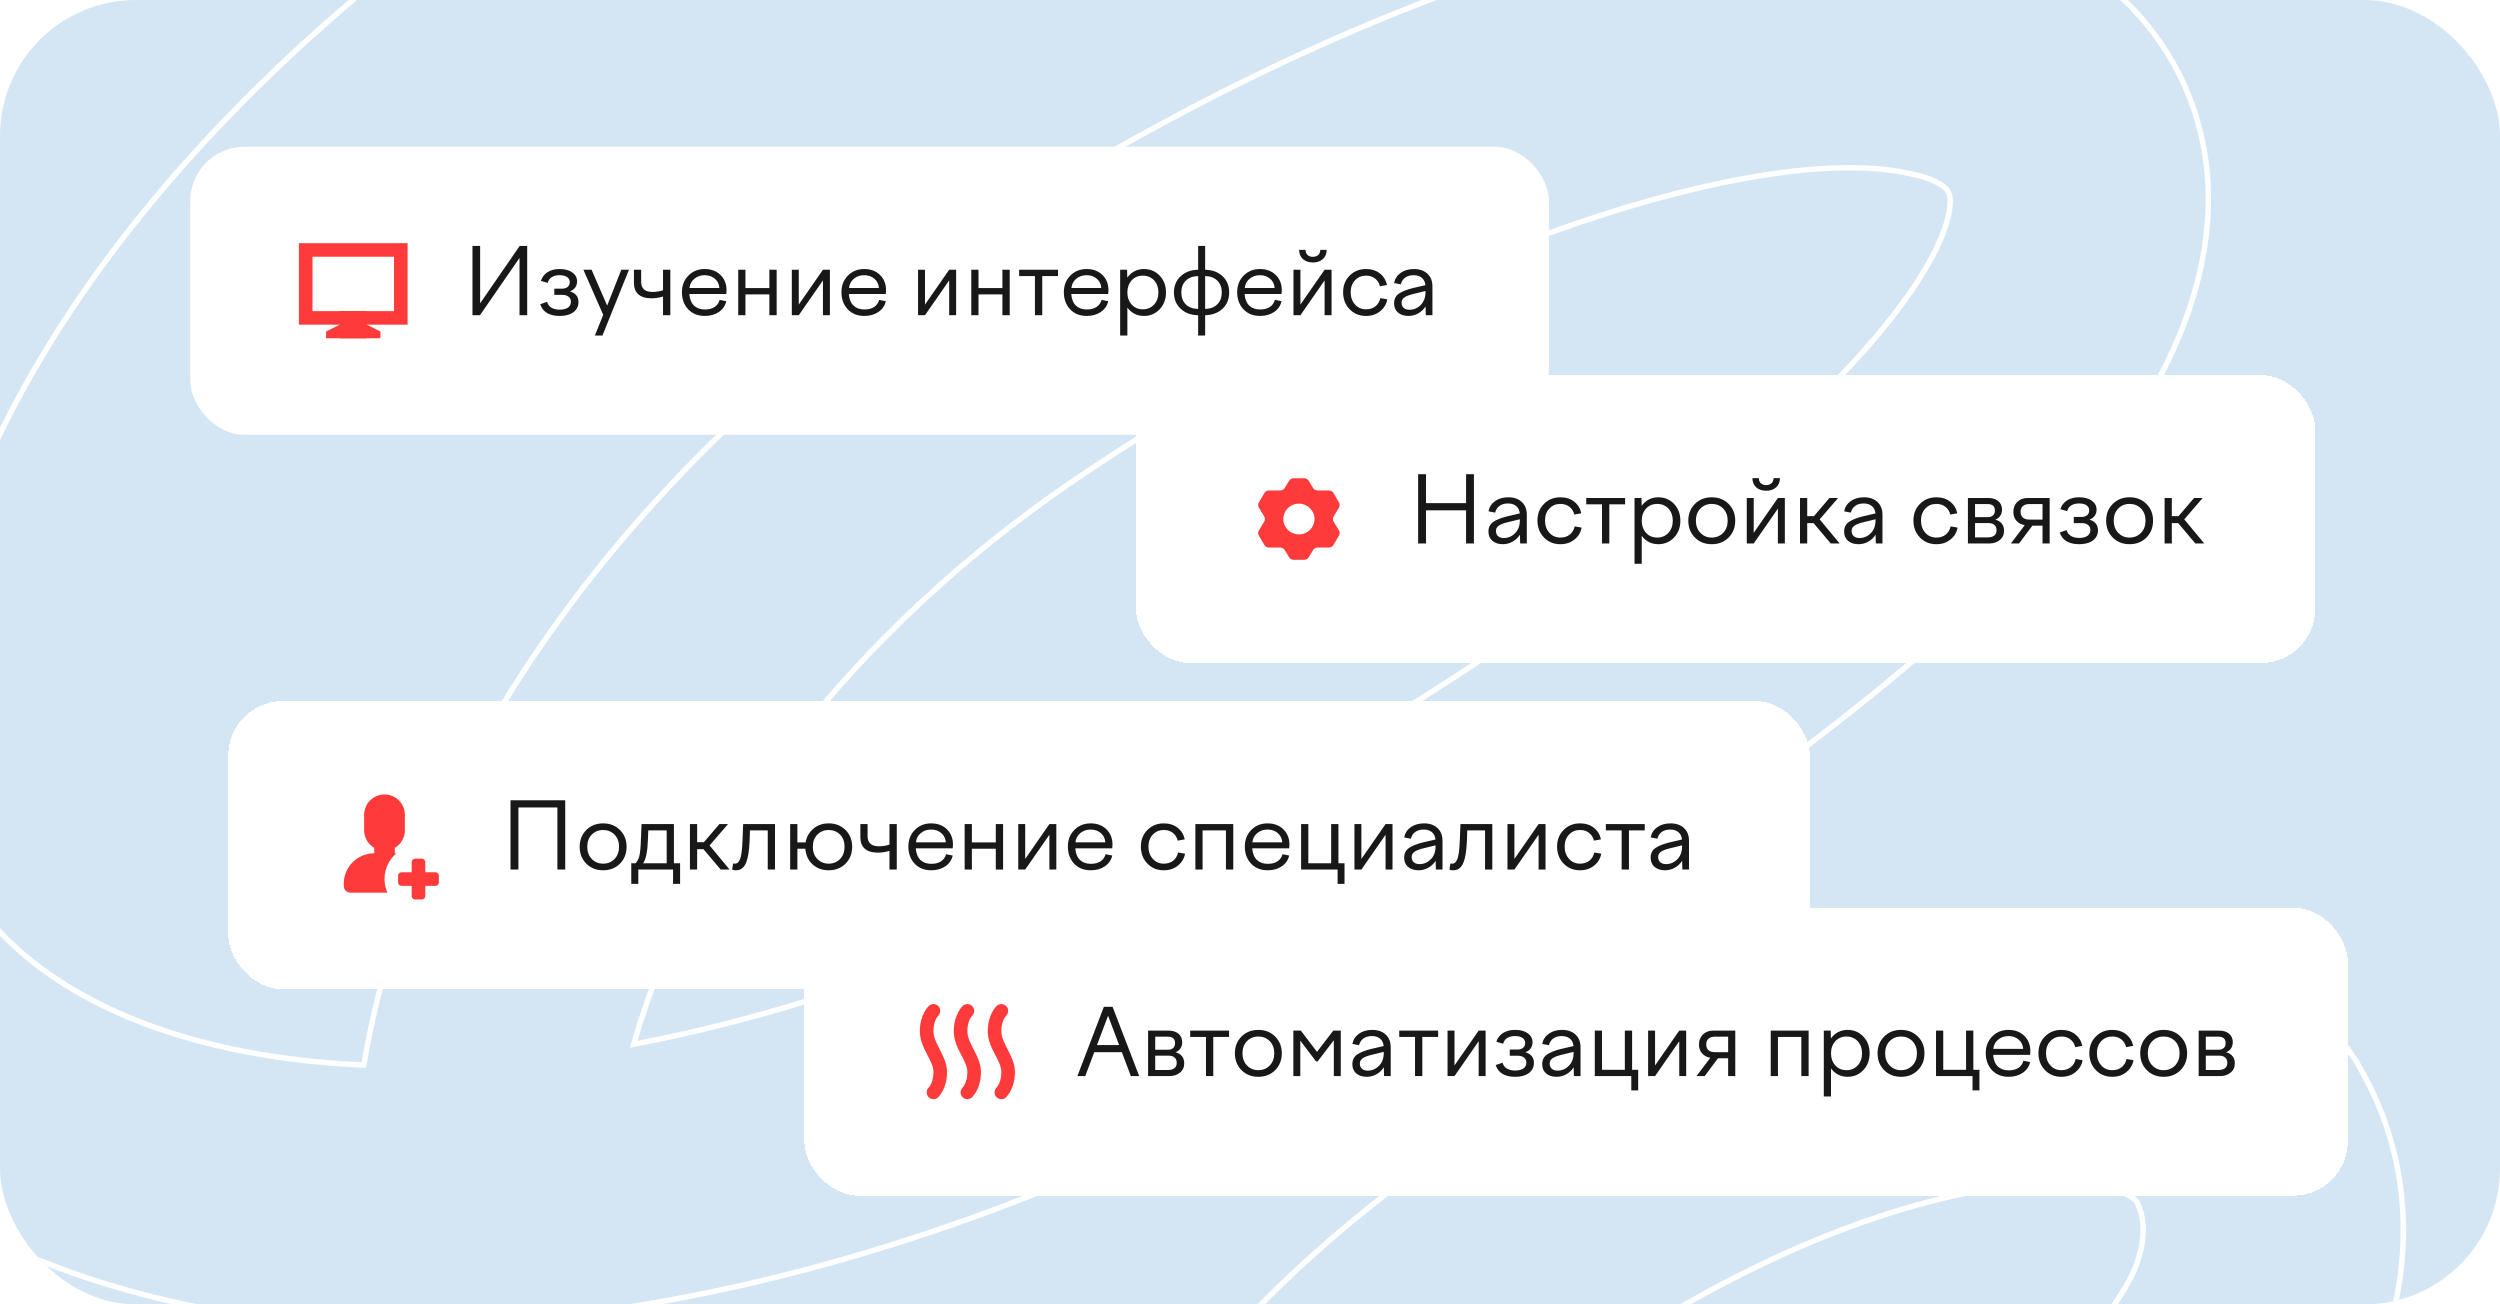 <?xml version="1.0" encoding="UTF-8"?> <svg xmlns="http://www.w3.org/2000/svg" width="460" height="240" viewBox="0 0 460 240" fill="none"> <g clip-path="url(#clip0_5435_31268)"> <rect width="460" height="240" rx="25" fill="#D4E6F4"></rect> <path d="M115.06 241.135C118.239 253.296 123.918 264.696 132.506 274.867C146.973 292.474 167.306 304.192 191.03 310.1L191.541 310.227L191.642 309.711C193.904 298.131 198.329 286.413 204.949 274.99L204.95 274.987C219.676 249.262 245.159 224.246 276.906 204.579L276.908 204.578C304.534 187.289 336.483 174.233 365.125 170.848C393.765 167.463 418.979 173.754 433.366 194.988L434.232 196.487C442.62 211.01 444.51 228.176 439.374 245.179L439.373 245.182C430.137 276.38 399.141 305.281 344.216 333.166L344.215 333.166C314.718 348.173 283.154 357.65 252.102 361.009L251.176 361.109L251.772 361.826C261.411 373.423 275.967 384.909 297.371 389.05L297.375 389.05C325.938 394.395 365.668 385.383 404.074 363.302L435.164 398.08C410.637 412.179 384.146 423.489 358.739 430.338C333.143 437.238 308.68 439.601 288.446 435.755L288.352 436.246L288.445 435.755C251.982 428.853 221.301 406.764 202.02 373.381C199.505 369.026 197.423 364.647 195.775 360.244L195.672 359.971L195.385 359.926C154.628 353.443 119.511 334.546 95.992 305.85L95.992 305.85C80.904 287.487 71.155 266.726 67.318 244.572L67.25 244.176L66.849 244.157C14.468 241.678 -26.669 221.575 -47.235 187.904C-62.34 162.912 -65.796 131.377 -56.9 96.698C-40.216 31.992 16.719 -33.839 95.582 -79.353C165.626 -119.778 218.926 -138.76 255.233 -147.637C289.035 -155.901 308.118 -155.409 312.299 -155.302C312.462 -155.298 312.603 -155.294 312.721 -155.291L342.032 -114.057C341.921 -114.052 341.8 -114.046 341.669 -114.039C340.887 -113.999 339.755 -113.935 338.288 -113.829C335.353 -113.619 331.077 -113.244 325.576 -112.567C314.574 -111.213 298.673 -108.653 278.803 -103.786C239.062 -94.052 183.446 -75.096 119.392 -38.128C51.524 1.041 2.756 55.92 -10.66 108.488C-16.27 130.421 -14.913 149.311 -6.506 163.078L-6.506 163.079C5.406 182.522 31.784 194.384 66.494 195.949L66.934 195.968L67.009 195.534C76.24 141.64 114.426 87.327 170.171 49.327C206.232 24.815 243.097 6.287 276.522 -4.85C309.961 -15.992 339.903 -19.72 362.143 -14.7C383.739 -9.781 394.375 2.1 399.665 11.26C403.129 17.258 406.795 26.59 406.295 38.889C405.795 51.186 401.128 66.493 387.857 84.441C364.905 115.372 320.872 149.542 253.103 189.102C206.355 216.306 159.56 233.669 115.467 240.515L114.92 240.6L115.06 241.135ZM239.661 313.296L239.47 313.914L240.117 313.943C265.165 315.052 294.059 306.472 322.472 290.523C350.265 274.932 367.429 262.219 377.941 252.378C388.443 242.547 392.334 235.555 393.526 231.399C394.72 227.497 394.625 224.056 393.167 221.122L393.132 221.052L393.078 220.996C392.23 220.12 390.896 219.403 389.172 218.858C387.439 218.311 385.273 217.924 382.719 217.736C377.611 217.358 370.906 217.77 362.918 219.309C346.941 222.388 325.789 229.985 301.94 244.874L301.939 244.874C290.602 251.98 277.212 262.07 265.571 273.881C253.935 285.687 244.012 299.247 239.661 313.296ZM116.829 191.363L116.603 192.146L117.404 191.992C153.086 185.117 191.502 170.137 229.226 148.14C305.46 103.694 336.806 73.704 349.623 56.384C354.088 50.423 356.561 45.657 357.795 42.148C358.411 40.394 358.721 38.944 358.811 37.81C358.899 36.697 358.781 35.818 358.462 35.264C358.042 34.537 357.124 33.878 355.945 33.327C354.746 32.766 353.196 32.281 351.405 31.947C344.909 30.466 336.116 30.503 325.581 32.069C315.034 33.636 302.708 36.742 289.138 41.426C261.998 50.794 229.853 66.481 196.954 88.839L196.953 88.84C157.067 116.133 127.497 154.339 116.829 191.363Z" stroke="white"></path> <rect x="35" y="27" width="250" height="53" rx="10" fill="white"></rect> <path fill-rule="evenodd" clip-rule="evenodd" d="M75 59.745H55V44.745H75V59.745ZM72.5 47.245H57.5V57.245H72.5V47.245Z" fill="#FF3A3A"></path> <path fill-rule="evenodd" clip-rule="evenodd" d="M70 60.995L67.5 59.745H62.5L60 60.995V62.245H70V60.995Z" fill="#FF3A3A"></path> <path d="M67.5 57.25H62.5V62.25H67.5V57.25Z" fill="#FF3A3A"></path> <path d="M88.312 58H86.934V45.25H88.345V55.809L95.625 45.25H97.003V58H95.592V47.458L88.312 58ZM102.955 58.133C102.047 58.133 101.286 57.956 100.672 57.602C100.063 57.242 99.64 56.7 99.402 55.975L100.664 55.535C100.802 56.027 101.076 56.392 101.485 56.63C101.9 56.863 102.396 56.979 102.971 56.979C103.602 56.979 104.106 56.857 104.482 56.614C104.858 56.365 105.046 55.999 105.046 55.518C105.046 55.12 104.9 54.81 104.606 54.588C104.319 54.367 103.956 54.256 103.519 54.256H101.992V53.119H103.419C103.834 53.119 104.172 53.014 104.432 52.804C104.698 52.588 104.831 52.286 104.831 51.899C104.831 51.512 104.667 51.204 104.341 50.977C104.014 50.751 103.552 50.637 102.955 50.637C102.368 50.637 101.887 50.759 101.51 51.002C101.134 51.246 100.89 51.595 100.78 52.048L99.526 51.691C99.731 51.011 100.132 50.477 100.73 50.089C101.328 49.697 102.075 49.5 102.971 49.5C103.956 49.5 104.736 49.71 105.312 50.131C105.893 50.551 106.184 51.105 106.184 51.791C106.184 52.212 106.067 52.585 105.835 52.912C105.603 53.238 105.273 53.473 104.847 53.617C105.356 53.75 105.749 53.982 106.026 54.315C106.303 54.647 106.441 55.07 106.441 55.584C106.441 56.143 106.28 56.619 105.959 57.012C105.639 57.4 105.221 57.685 104.706 57.867C104.191 58.044 103.608 58.133 102.955 58.133ZM110.99 57.934L107.346 49.633H108.848L111.72 56.232L114.318 49.633H115.729L110.849 61.744H109.454L110.99 57.934ZM119.855 54.887C118.804 54.887 118.004 54.644 117.456 54.157C116.914 53.664 116.643 52.967 116.643 52.065V49.633H117.971V51.866C117.971 52.474 118.145 52.937 118.494 53.252C118.848 53.562 119.365 53.717 120.046 53.717C120.727 53.717 121.377 53.614 121.997 53.41V49.633H123.341V58H121.997V54.563C121.272 54.779 120.558 54.887 119.855 54.887ZM125.475 53.767C125.475 52.533 125.87 51.514 126.662 50.712C127.453 49.904 128.452 49.5 129.658 49.5C130.854 49.5 131.822 49.862 132.563 50.587C133.311 51.318 133.684 52.259 133.684 53.41C133.684 53.415 133.667 53.642 133.634 54.09H126.836C126.908 55.026 127.193 55.737 127.691 56.224C128.194 56.705 128.861 56.946 129.691 56.946C130.427 56.946 131.028 56.791 131.493 56.481C131.958 56.166 132.265 55.731 132.414 55.178L133.634 55.419C133.457 56.237 133.009 56.896 132.29 57.394C131.57 57.887 130.704 58.133 129.691 58.133C128.419 58.133 127.398 57.726 126.628 56.913C125.859 56.094 125.475 55.045 125.475 53.767ZM131.542 51.293C131.039 50.856 130.411 50.637 129.658 50.637C128.906 50.637 128.269 50.859 127.749 51.301C127.229 51.738 126.936 52.3 126.869 52.986H132.364C132.32 52.295 132.046 51.73 131.542 51.293ZM137.162 58H135.834V49.633H137.162V53.003H141.562V49.633H142.906V58H141.562V54.173H137.162V58ZM146.974 58H145.695V49.633H146.974V56.041L151.423 49.633H152.701V58H151.423V51.592L146.974 58ZM154.826 53.767C154.826 52.533 155.222 51.514 156.013 50.712C156.805 49.904 157.803 49.5 159.01 49.5C160.205 49.5 161.174 49.862 161.915 50.587C162.662 51.318 163.036 52.259 163.036 53.41C163.036 53.415 163.019 53.642 162.986 54.09H156.188C156.259 55.026 156.544 55.737 157.042 56.224C157.546 56.705 158.213 56.946 159.043 56.946C159.779 56.946 160.379 56.791 160.844 56.481C161.309 56.166 161.616 55.731 161.766 55.178L162.986 55.419C162.809 56.237 162.361 56.896 161.641 57.394C160.922 57.887 160.056 58.133 159.043 58.133C157.77 58.133 156.749 57.726 155.98 56.913C155.211 56.094 154.826 55.045 154.826 53.767ZM160.894 51.293C160.39 50.856 159.762 50.637 159.01 50.637C158.257 50.637 157.621 50.859 157.101 51.301C156.58 51.738 156.287 52.3 156.221 52.986H161.716C161.672 52.295 161.398 51.73 160.894 51.293ZM170.199 58H168.921V49.633H170.199V56.041L174.648 49.633H175.927V58H174.648V51.592L170.199 58ZM180.044 58H178.716V49.633H180.044V53.003H184.443V49.633H185.788V58H184.443V54.173H180.044V58ZM191.773 58H190.428V50.795H187.523V49.633H194.678V50.795H191.773V58ZM195.749 53.767C195.749 52.533 196.145 51.514 196.936 50.712C197.727 49.904 198.726 49.5 199.933 49.5C201.128 49.5 202.096 49.862 202.838 50.587C203.585 51.318 203.958 52.259 203.958 53.41C203.958 53.415 203.942 53.642 203.909 54.09H197.11C197.182 55.026 197.467 55.737 197.965 56.224C198.469 56.705 199.136 56.946 199.966 56.946C200.702 56.946 201.302 56.791 201.767 56.481C202.232 56.166 202.539 55.731 202.688 55.178L203.909 55.419C203.732 56.237 203.283 56.896 202.564 57.394C201.845 57.887 200.979 58.133 199.966 58.133C198.693 58.133 197.672 57.726 196.903 56.913C196.134 56.094 195.749 55.045 195.749 53.767ZM201.817 51.293C201.313 50.856 200.685 50.637 199.933 50.637C199.18 50.637 198.544 50.859 198.023 51.301C197.503 51.738 197.21 52.3 197.144 52.986H202.639C202.594 52.295 202.32 51.73 201.817 51.293ZM206.108 61.744V49.633H207.387L207.42 51.077C207.774 50.579 208.211 50.192 208.731 49.915C209.257 49.638 209.838 49.5 210.475 49.5C211.637 49.5 212.605 49.907 213.38 50.72C214.155 51.534 214.542 52.56 214.542 53.8C214.542 55.05 214.155 56.085 213.38 56.904C212.605 57.723 211.637 58.133 210.475 58.133C209.844 58.133 209.268 58 208.748 57.734C208.228 57.463 207.791 57.081 207.437 56.589V61.744H206.108ZM210.292 50.72C209.445 50.72 208.759 51.005 208.233 51.575C207.702 52.167 207.437 52.909 207.437 53.8C207.437 54.702 207.702 55.449 208.233 56.041C208.754 56.622 209.44 56.913 210.292 56.913C211.117 56.913 211.803 56.622 212.351 56.041C212.882 55.449 213.147 54.702 213.147 53.8C213.147 52.909 212.882 52.167 212.351 51.575C211.797 51.005 211.111 50.72 210.292 50.72ZM221.747 61.744H220.46V58C219.143 57.983 218.073 57.588 217.248 56.813C216.418 56.049 216.003 55.045 216.003 53.8C216.003 52.582 216.418 51.592 217.248 50.828C218.078 50.048 219.149 49.649 220.46 49.633V45.25H221.747V49.633C223.075 49.666 224.146 50.065 224.959 50.828C225.767 51.603 226.171 52.593 226.171 53.8C226.171 55.023 225.767 56.022 224.959 56.796C224.14 57.566 223.07 57.967 221.747 58V61.744ZM217.364 53.8C217.364 54.718 217.635 55.452 218.178 55.999C218.726 56.542 219.486 56.824 220.46 56.846V50.795C219.492 50.817 218.734 51.099 218.186 51.642C217.638 52.178 217.364 52.898 217.364 53.8ZM224.81 53.8C224.81 52.903 224.536 52.184 223.988 51.642C223.446 51.099 222.699 50.817 221.747 50.795V56.846C222.699 56.824 223.446 56.539 223.988 55.991C224.536 55.443 224.81 54.713 224.81 53.8ZM227.641 53.767C227.641 52.533 228.036 51.514 228.828 50.712C229.619 49.904 230.618 49.5 231.824 49.5C233.02 49.5 233.988 49.862 234.729 50.587C235.477 51.318 235.85 52.259 235.85 53.41C235.85 53.415 235.833 53.642 235.8 54.09H229.002C229.074 55.026 229.359 55.737 229.857 56.224C230.361 56.705 231.027 56.946 231.857 56.946C232.593 56.946 233.194 56.791 233.659 56.481C234.124 56.166 234.431 55.731 234.58 55.178L235.8 55.419C235.623 56.237 235.175 56.896 234.456 57.394C233.736 57.887 232.87 58.133 231.857 58.133C230.585 58.133 229.564 57.726 228.794 56.913C228.025 56.094 227.641 55.045 227.641 53.767ZM233.708 51.293C233.205 50.856 232.577 50.637 231.824 50.637C231.072 50.637 230.435 50.859 229.915 51.301C229.395 51.738 229.102 52.3 229.035 52.986H234.53C234.486 52.295 234.212 51.73 233.708 51.293ZM240.598 46.927C240.853 47.148 241.176 47.259 241.569 47.259C241.962 47.259 242.286 47.148 242.541 46.927C242.795 46.7 242.925 46.384 242.931 45.98H244.101C244.101 46.689 243.866 47.253 243.396 47.674C242.931 48.089 242.322 48.296 241.569 48.296C240.817 48.296 240.208 48.089 239.743 47.674C239.278 47.253 239.043 46.689 239.038 45.98H240.225C240.225 46.384 240.349 46.7 240.598 46.927ZM239.278 58H238V49.633H239.278V56.041L243.728 49.633H245.006V58H243.728V51.592L239.278 58ZM249.339 51.559C248.797 52.117 248.525 52.853 248.525 53.767C248.525 54.68 248.791 55.432 249.322 56.024C249.842 56.617 250.518 56.913 251.348 56.913C252.05 56.913 252.632 56.727 253.091 56.356C253.55 55.98 253.846 55.479 253.979 54.854L255.257 55.078C255.108 55.947 254.676 56.672 253.962 57.253C253.26 57.84 252.388 58.133 251.348 58.133C250.13 58.133 249.123 57.721 248.326 56.896C247.529 56.066 247.131 55.023 247.131 53.767C247.131 52.538 247.532 51.52 248.334 50.712C249.137 49.904 250.141 49.5 251.348 49.5C252.355 49.5 253.199 49.766 253.879 50.297C254.566 50.828 255.008 51.542 255.208 52.438L253.913 52.679C253.763 52.081 253.464 51.606 253.016 51.252C252.573 50.897 252.023 50.72 251.364 50.72C250.534 50.72 249.859 51 249.339 51.559ZM263.566 58H262.346L262.305 56.381C261.956 56.929 261.502 57.358 260.943 57.668C260.39 57.978 259.792 58.133 259.15 58.133C258.359 58.133 257.72 57.925 257.233 57.51C256.751 57.095 256.511 56.533 256.511 55.825C256.511 55.023 256.818 54.417 257.432 54.007C258.024 53.62 258.829 53.296 259.848 53.036L262.271 52.472C262.216 51.874 261.995 51.42 261.607 51.11C261.226 50.795 260.728 50.637 260.113 50.637C259.488 50.637 258.971 50.781 258.561 51.069C258.157 51.357 257.883 51.774 257.739 52.322L256.511 52.081C256.671 51.29 257.081 50.662 257.739 50.197C258.398 49.732 259.206 49.5 260.163 49.5C261.209 49.5 262.036 49.788 262.645 50.363C263.259 50.933 263.566 51.711 263.566 52.696V58ZM257.889 55.709C257.889 56.096 258.016 56.409 258.271 56.647C258.531 56.879 258.885 56.996 259.333 56.996C260.13 56.996 260.822 56.702 261.408 56.116C261.995 55.529 262.288 54.735 262.288 53.733V53.542L259.848 54.14C259.184 54.312 258.691 54.516 258.37 54.754C258.049 54.992 257.889 55.31 257.889 55.709Z" fill="#181818"></path> <g filter="url(#filter0_d_5435_31268)"> <rect x="209" y="67" width="217" height="53" rx="10" fill="white" shape-rendering="crispEdges"></rect> <path fill-rule="evenodd" clip-rule="evenodd" d="M241.613 87.793C241.786 88.076 242.097 88.25 242.433 88.25C243.016 88.25 243.94 88.25 244.528 88.25C244.869 88.25 245.185 88.43 245.356 88.722C245.642 89.21 246.085 89.966 246.372 90.458C246.546 90.755 246.543 91.123 246.363 91.416C246.085 91.872 245.669 92.555 245.39 93.013C245.207 93.313 245.207 93.687 245.39 93.987C245.669 94.445 246.085 95.128 246.363 95.584C246.543 95.877 246.546 96.245 246.372 96.542C246.085 97.034 245.642 97.79 245.356 98.278C245.185 98.57 244.869 98.75 244.528 98.75C243.94 98.75 243.016 98.75 242.433 98.75C242.097 98.75 241.786 98.924 241.613 99.207C241.376 99.597 241.036 100.153 240.799 100.542C240.625 100.826 240.315 101 239.979 101C239.427 101 238.573 101 238.021 101C237.685 101 237.375 100.826 237.201 100.542C236.964 100.153 236.624 99.597 236.387 99.207C236.214 98.924 235.903 98.75 235.567 98.75C234.984 98.75 234.06 98.75 233.472 98.75C233.131 98.75 232.815 98.57 232.644 98.278C232.358 97.79 231.915 97.034 231.628 96.542C231.454 96.245 231.457 95.877 231.637 95.584C231.915 95.128 232.331 94.445 232.61 93.987C232.793 93.687 232.793 93.313 232.61 93.013C232.331 92.555 231.915 91.872 231.637 91.416C231.457 91.123 231.454 90.755 231.628 90.458C231.915 89.966 232.358 89.21 232.644 88.722C232.815 88.43 233.131 88.25 233.472 88.25C234.06 88.25 234.984 88.25 235.567 88.25C235.903 88.25 236.214 88.076 236.387 87.793C236.624 87.403 236.964 86.847 237.201 86.458C237.375 86.174 237.685 86 238.021 86C238.573 86 239.427 86 239.979 86C240.315 86 240.625 86.174 240.799 86.458C241.036 86.847 241.376 87.403 241.613 87.793ZM239 90.668C240.584 90.668 241.87 91.937 241.87 93.5C241.87 95.064 240.584 96.332 239 96.332C237.416 96.332 236.13 95.064 236.13 93.5C236.13 91.937 237.416 90.668 239 90.668Z" fill="#FF3A3A"></path> <path d="M262.387 98H260.934V85.25H262.387V90.571H269.758V85.25H271.202V98H269.758V91.899H262.387V98ZM280.931 98H279.71L279.669 96.381C279.32 96.929 278.867 97.358 278.308 97.668C277.754 97.978 277.157 98.133 276.515 98.133C275.723 98.133 275.084 97.925 274.597 97.51C274.116 97.095 273.875 96.534 273.875 95.825C273.875 95.023 274.182 94.417 274.796 94.007C275.389 93.62 276.194 93.296 277.212 93.036L279.636 92.472C279.58 91.874 279.359 91.42 278.972 91.11C278.59 90.795 278.092 90.637 277.478 90.637C276.852 90.637 276.335 90.781 275.925 91.069C275.521 91.357 275.247 91.774 275.104 92.322L273.875 92.082C274.035 91.29 274.445 90.662 275.104 90.197C275.762 89.732 276.57 89.5 277.527 89.5C278.573 89.5 279.401 89.788 280.009 90.363C280.624 90.933 280.931 91.711 280.931 92.696V98ZM275.253 95.709C275.253 96.096 275.38 96.409 275.635 96.647C275.895 96.879 276.249 96.996 276.697 96.996C277.494 96.996 278.186 96.702 278.772 96.116C279.359 95.529 279.652 94.735 279.652 93.733V93.543L277.212 94.14C276.548 94.312 276.055 94.516 275.734 94.754C275.413 94.992 275.253 95.311 275.253 95.709ZM285.098 91.559C284.555 92.118 284.284 92.853 284.284 93.767C284.284 94.68 284.55 95.432 285.081 96.024C285.601 96.617 286.276 96.913 287.106 96.913C287.809 96.913 288.39 96.727 288.85 96.356C289.309 95.98 289.605 95.479 289.738 94.854L291.016 95.078C290.867 95.947 290.435 96.672 289.721 97.253C289.018 97.84 288.147 98.133 287.106 98.133C285.889 98.133 284.882 97.721 284.085 96.896C283.288 96.066 282.89 95.023 282.89 93.767C282.89 92.538 283.291 91.52 284.093 90.712C284.896 89.904 285.9 89.5 287.106 89.5C288.114 89.5 288.958 89.766 289.638 90.297C290.324 90.828 290.767 91.542 290.966 92.439L289.671 92.679C289.522 92.082 289.223 91.606 288.775 91.251C288.332 90.897 287.782 90.72 287.123 90.72C286.293 90.72 285.618 91 285.098 91.559ZM296.113 98H294.768V90.795H291.863V89.633H299.018V90.795H296.113V98ZM300.753 101.744V89.633H302.031L302.064 91.077C302.419 90.579 302.856 90.192 303.376 89.915C303.902 89.638 304.483 89.5 305.119 89.5C306.281 89.5 307.25 89.907 308.024 90.72C308.799 91.534 309.187 92.56 309.187 93.8C309.187 95.05 308.799 96.085 308.024 96.904C307.25 97.723 306.281 98.133 305.119 98.133C304.488 98.133 303.913 98 303.393 97.734C302.872 97.463 302.435 97.081 302.081 96.589V101.744H300.753ZM304.937 90.72C304.09 90.72 303.404 91.005 302.878 91.575C302.347 92.167 302.081 92.909 302.081 93.8C302.081 94.702 302.347 95.449 302.878 96.041C303.398 96.622 304.084 96.913 304.937 96.913C305.761 96.913 306.447 96.622 306.995 96.041C307.526 95.449 307.792 94.702 307.792 93.8C307.792 92.909 307.526 92.167 306.995 91.575C306.442 91.005 305.756 90.72 304.937 90.72ZM311.868 90.72C312.681 89.907 313.713 89.5 314.964 89.5C316.215 89.5 317.247 89.907 318.06 90.72C318.874 91.534 319.28 92.56 319.28 93.8C319.28 95.056 318.874 96.094 318.06 96.913C317.247 97.726 316.215 98.133 314.964 98.133C313.713 98.133 312.681 97.726 311.868 96.913C311.054 96.094 310.647 95.056 310.647 93.8C310.647 92.56 311.054 91.534 311.868 90.72ZM314.964 90.72C314.123 90.72 313.425 91.005 312.872 91.575C312.319 92.145 312.042 92.887 312.042 93.8C312.042 94.724 312.319 95.471 312.872 96.041C313.42 96.622 314.117 96.913 314.964 96.913C315.805 96.913 316.508 96.622 317.072 96.041C317.62 95.46 317.894 94.713 317.894 93.8C317.894 92.898 317.62 92.156 317.072 91.575C316.502 91.005 315.799 90.72 314.964 90.72ZM324.003 86.927C324.258 87.148 324.582 87.259 324.975 87.259C325.368 87.259 325.691 87.148 325.946 86.927C326.2 86.7 326.33 86.384 326.336 85.981H327.506C327.506 86.689 327.271 87.253 326.801 87.674C326.336 88.089 325.727 88.296 324.975 88.296C324.222 88.296 323.613 88.089 323.148 87.674C322.684 87.253 322.448 86.689 322.443 85.981H323.63C323.63 86.384 323.754 86.7 324.003 86.927ZM322.684 98H321.405V89.633H322.684V96.041L327.133 89.633H328.411V98H327.133V91.592L322.684 98ZM331.2 98V89.633H332.528V92.97H333.765L336.621 89.633H338.206L334.819 93.559L338.497 98H336.861L333.699 94.256H332.528V98H331.2ZM346.374 98H345.154L345.112 96.381C344.764 96.929 344.31 97.358 343.751 97.668C343.198 97.978 342.6 98.133 341.958 98.133C341.167 98.133 340.528 97.925 340.041 97.51C339.559 97.095 339.318 96.534 339.318 95.825C339.318 95.023 339.625 94.417 340.24 94.007C340.832 93.62 341.637 93.296 342.655 93.036L345.079 92.472C345.024 91.874 344.802 91.42 344.415 91.11C344.033 90.795 343.535 90.637 342.921 90.637C342.296 90.637 341.778 90.781 341.369 91.069C340.965 91.357 340.691 91.774 340.547 92.322L339.318 92.082C339.479 91.29 339.888 90.662 340.547 90.197C341.205 89.732 342.013 89.5 342.971 89.5C344.017 89.5 344.844 89.788 345.453 90.363C346.067 90.933 346.374 91.711 346.374 92.696V98ZM340.696 95.709C340.696 96.096 340.824 96.409 341.078 96.647C341.338 96.879 341.692 96.996 342.141 96.996C342.938 96.996 343.629 96.702 344.216 96.116C344.802 95.529 345.096 94.735 345.096 93.733V93.543L342.655 94.14C341.991 94.312 341.499 94.516 341.178 94.754C340.857 94.992 340.696 95.311 340.696 95.709ZM354.276 91.559C353.734 92.118 353.463 92.853 353.463 93.767C353.463 94.68 353.729 95.432 354.26 96.024C354.78 96.617 355.455 96.913 356.285 96.913C356.988 96.913 357.569 96.727 358.028 96.356C358.488 95.98 358.784 95.479 358.917 94.854L360.195 95.078C360.045 95.947 359.614 96.672 358.9 97.253C358.197 97.84 357.326 98.133 356.285 98.133C355.068 98.133 354.061 97.721 353.264 96.896C352.467 96.066 352.068 95.023 352.068 93.767C352.068 92.538 352.47 91.52 353.272 90.712C354.074 89.904 355.079 89.5 356.285 89.5C357.292 89.5 358.136 89.766 358.817 90.297C359.503 90.828 359.946 91.542 360.145 92.439L358.85 92.679C358.701 92.082 358.402 91.606 357.954 91.251C357.511 90.897 356.96 90.72 356.302 90.72C355.472 90.72 354.797 91 354.276 91.559ZM366.039 98H362.096V89.633H365.873C366.631 89.633 367.237 89.824 367.69 90.206C368.144 90.587 368.371 91.11 368.371 91.774C368.371 92.212 368.26 92.593 368.039 92.92C367.823 93.241 367.524 93.473 367.143 93.617C367.652 93.75 368.045 93.991 368.321 94.339C368.604 94.683 368.745 95.12 368.745 95.651C368.745 96.376 368.482 96.949 367.956 97.369C367.436 97.79 366.797 98 366.039 98ZM365.682 90.745H363.407V93.152H365.765C366.18 93.152 366.498 93.044 366.719 92.829C366.946 92.613 367.06 92.314 367.06 91.932C367.06 91.141 366.6 90.745 365.682 90.745ZM363.407 96.879H365.731C366.268 96.879 366.675 96.766 366.952 96.539C367.228 96.312 367.367 95.983 367.367 95.551C367.367 95.136 367.234 94.815 366.968 94.588C366.708 94.356 366.337 94.24 365.856 94.24H363.407V96.879ZM370.455 92.206C370.455 91.454 370.695 90.836 371.177 90.355C371.664 89.874 372.295 89.633 373.069 89.633H377.137V98H375.825V94.721H373.958L371.509 98H370.006L372.546 94.63C371.921 94.525 371.415 94.256 371.027 93.825C370.646 93.388 370.455 92.848 370.455 92.206ZM373.393 93.601H375.825V90.745H373.41C372.906 90.745 372.51 90.867 372.223 91.11C371.935 91.348 371.791 91.703 371.791 92.173C371.791 92.643 371.932 93 372.214 93.244C372.502 93.482 372.895 93.601 373.393 93.601ZM382.541 98.133C381.633 98.133 380.872 97.956 380.258 97.602C379.649 97.242 379.226 96.7 378.988 95.975L380.25 95.535C380.388 96.027 380.662 96.392 381.071 96.63C381.486 96.863 381.982 96.979 382.557 96.979C383.188 96.979 383.692 96.857 384.068 96.614C384.444 96.365 384.632 95.999 384.632 95.518C384.632 95.12 384.486 94.81 384.192 94.588C383.905 94.367 383.542 94.256 383.105 94.256H381.578V93.119H383.005C383.42 93.119 383.758 93.014 384.018 92.804C384.284 92.588 384.417 92.286 384.417 91.899C384.417 91.512 384.253 91.204 383.927 90.978C383.6 90.751 383.138 90.637 382.541 90.637C381.954 90.637 381.472 90.759 381.096 91.002C380.72 91.246 380.476 91.595 380.366 92.048L379.112 91.691C379.317 91.011 379.718 90.477 380.316 90.089C380.914 89.697 381.661 89.5 382.557 89.5C383.542 89.5 384.322 89.71 384.898 90.131C385.479 90.551 385.77 91.105 385.77 91.791C385.77 92.212 385.653 92.585 385.421 92.912C385.188 93.238 384.859 93.473 384.433 93.617C384.942 93.75 385.335 93.982 385.612 94.314C385.889 94.647 386.027 95.07 386.027 95.585C386.027 96.143 385.866 96.619 385.545 97.012C385.224 97.4 384.807 97.685 384.292 97.867C383.777 98.044 383.194 98.133 382.541 98.133ZM388.75 90.72C389.563 89.907 390.595 89.5 391.846 89.5C393.096 89.5 394.128 89.907 394.942 90.72C395.755 91.534 396.162 92.56 396.162 93.8C396.162 95.056 395.755 96.094 394.942 96.913C394.128 97.726 393.096 98.133 391.846 98.133C390.595 98.133 389.563 97.726 388.75 96.913C387.936 96.094 387.529 95.056 387.529 93.8C387.529 92.56 387.936 91.534 388.75 90.72ZM391.846 90.72C391.005 90.72 390.307 91.005 389.754 91.575C389.201 92.145 388.924 92.887 388.924 93.8C388.924 94.724 389.201 95.471 389.754 96.041C390.302 96.622 390.999 96.913 391.846 96.913C392.687 96.913 393.39 96.622 393.954 96.041C394.502 95.46 394.776 94.713 394.776 93.8C394.776 92.898 394.502 92.156 393.954 91.575C393.384 91.005 392.681 90.72 391.846 90.72ZM398.287 98V89.633H399.615V92.97H400.852L403.708 89.633H405.293L401.906 93.559L405.583 98H403.948L400.786 94.256H399.615V98H398.287Z" fill="#181818"></path> </g> <g filter="url(#filter1_d_5435_31268)"> <rect x="148" y="165" width="284" height="53" rx="10" fill="white" shape-rendering="crispEdges"></rect> <path fill-rule="evenodd" clip-rule="evenodd" d="M183.384 183.099C183.609 182.883 183.914 182.75 184.25 182.75C184.94 182.75 185.5 183.31 185.5 184C185.5 184.325 185.375 184.622 185.171 184.845C184.738 185.329 184.25 186.211 184.25 187.75C184.25 190.065 186.746 192.328 186.746 195.234C186.746 196.364 186.544 198.309 185.188 199.827C185.185 199.83 185.183 199.833 185.18 199.835L185.176 199.84C184.948 200.091 184.618 200.25 184.25 200.25C183.56 200.25 183 199.69 183 199C183 198.663 183.134 198.358 183.351 198.132C183.518 197.956 184.25 197.081 184.25 195.266C184.25 193.066 181.748 190.894 181.748 187.75C181.748 184.609 183.381 183.101 183.384 183.099ZM170.891 183.099C171.115 182.883 171.421 182.75 171.758 182.75C172.446 182.75 173.008 183.31 173.008 184C173.008 184.325 172.883 184.622 172.678 184.845C172.244 185.329 171.758 186.211 171.758 187.75C171.758 190.065 174.253 192.328 174.253 195.234C174.253 196.364 174.051 198.309 172.694 199.827C172.691 199.83 172.689 199.833 172.688 199.835L172.683 199.84C172.454 200.091 172.124 200.25 171.758 200.25C171.068 200.25 170.508 199.69 170.508 199C170.508 198.663 170.64 198.358 170.858 198.132C171.025 197.956 171.758 197.081 171.758 195.266C171.758 193.066 169.254 190.894 169.254 187.75C169.254 184.609 170.889 183.101 170.891 183.099ZM177.133 183.099C177.358 182.883 177.663 182.75 177.999 182.75C178.689 182.75 179.249 183.31 179.249 184C179.249 184.325 179.124 184.622 178.92 184.845C178.486 185.329 177.999 186.211 177.999 187.75C177.999 190.065 180.495 192.328 180.495 195.234C180.495 196.364 180.294 198.309 178.936 199.827C178.934 199.83 178.931 199.833 178.929 199.835L178.925 199.84C178.696 200.091 178.366 200.25 177.999 200.25C177.309 200.25 176.749 199.69 176.749 199C176.749 198.663 176.883 198.358 177.1 198.132C177.268 197.956 177.999 197.081 177.999 195.266C177.999 193.066 175.496 190.894 175.496 187.75C175.496 184.609 177.13 183.101 177.133 183.099Z" fill="#FF3A3A"></path> <path d="M199.685 196H198.241L203.113 183.25H204.715L209.613 196H208.077L206.417 191.601H201.345L199.685 196ZM203.885 184.902L201.843 190.289H205.919L203.885 184.902ZM215.191 196H211.248V187.633H215.025C215.783 187.633 216.389 187.824 216.843 188.206C217.297 188.587 217.523 189.11 217.523 189.774C217.523 190.212 217.413 190.593 217.191 190.92C216.976 191.241 216.677 191.473 216.295 191.617C216.804 191.75 217.197 191.991 217.474 192.339C217.756 192.682 217.897 193.12 217.897 193.651C217.897 194.376 217.634 194.949 217.108 195.369C216.588 195.79 215.949 196 215.191 196ZM214.834 188.745H212.56V191.152H214.917C215.332 191.152 215.65 191.044 215.872 190.829C216.098 190.613 216.212 190.314 216.212 189.932C216.212 189.141 215.753 188.745 214.834 188.745ZM212.56 194.879H214.884C215.421 194.879 215.827 194.766 216.104 194.539C216.381 194.312 216.519 193.983 216.519 193.551C216.519 193.136 216.386 192.815 216.121 192.588C215.861 192.356 215.49 192.24 215.008 192.24H212.56V194.879ZM223.243 196H221.898V188.795H218.993V187.633H226.148V188.795H223.243V196ZM228.439 188.72C229.252 187.907 230.285 187.5 231.535 187.5C232.786 187.5 233.818 187.907 234.631 188.72C235.445 189.534 235.852 190.56 235.852 191.8C235.852 193.056 235.445 194.094 234.631 194.913C233.818 195.726 232.786 196.133 231.535 196.133C230.285 196.133 229.252 195.726 228.439 194.913C227.625 194.094 227.219 193.056 227.219 191.8C227.219 190.56 227.625 189.534 228.439 188.72ZM231.535 188.72C230.694 188.72 229.997 189.005 229.443 189.575C228.89 190.145 228.613 190.887 228.613 191.8C228.613 192.724 228.89 193.471 229.443 194.041C229.991 194.622 230.688 194.913 231.535 194.913C232.376 194.913 233.079 194.622 233.644 194.041C234.191 193.46 234.465 192.713 234.465 191.8C234.465 190.898 234.191 190.156 233.644 189.575C233.074 189.005 232.371 188.72 231.535 188.72ZM239.255 196H237.977V187.633H239.354L242.326 191.542L245.323 187.633H246.701V196H245.422V189.401L242.451 193.294H242.144L239.255 189.476V196ZM255.89 196H254.669L254.628 194.381C254.279 194.929 253.826 195.358 253.267 195.668C252.713 195.978 252.116 196.133 251.474 196.133C250.682 196.133 250.043 195.925 249.556 195.51C249.075 195.095 248.834 194.534 248.834 193.825C248.834 193.023 249.141 192.417 249.755 192.007C250.347 191.62 251.153 191.296 252.171 191.036L254.595 190.472C254.539 189.874 254.318 189.42 253.931 189.11C253.549 188.795 253.051 188.637 252.437 188.637C251.811 188.637 251.294 188.781 250.884 189.069C250.48 189.357 250.206 189.774 250.062 190.322L248.834 190.082C248.994 189.29 249.404 188.662 250.062 188.197C250.721 187.732 251.529 187.5 252.486 187.5C253.532 187.5 254.36 187.788 254.968 188.363C255.583 188.933 255.89 189.711 255.89 190.696V196ZM250.212 193.709C250.212 194.096 250.339 194.409 250.594 194.647C250.854 194.879 251.208 194.996 251.656 194.996C252.453 194.996 253.145 194.702 253.731 194.116C254.318 193.529 254.611 192.735 254.611 191.733V191.542L252.171 192.14C251.507 192.312 251.014 192.516 250.693 192.754C250.372 192.992 250.212 193.311 250.212 193.709ZM261.708 196H260.364V188.795H257.458V187.633H264.614V188.795H261.708V196ZM267.627 196H266.349V187.633H267.627V194.041L272.076 187.633H273.354V196H272.076V189.592L267.627 196ZM278.758 196.133C277.851 196.133 277.09 195.956 276.476 195.602C275.867 195.242 275.444 194.7 275.206 193.975L276.467 193.535C276.606 194.027 276.88 194.392 277.289 194.63C277.704 194.863 278.199 194.979 278.775 194.979C279.406 194.979 279.909 194.857 280.286 194.614C280.662 194.365 280.85 194 280.85 193.518C280.85 193.12 280.703 192.81 280.41 192.588C280.122 192.367 279.76 192.256 279.323 192.256H277.795V191.119H279.223C279.638 191.119 279.976 191.014 280.236 190.804C280.501 190.588 280.634 190.286 280.634 189.899C280.634 189.512 280.471 189.204 280.145 188.978C279.818 188.751 279.356 188.637 278.758 188.637C278.172 188.637 277.69 188.759 277.314 189.002C276.938 189.246 276.694 189.595 276.583 190.048L275.33 189.691C275.535 189.011 275.936 188.477 276.534 188.089C277.131 187.696 277.878 187.5 278.775 187.5C279.76 187.5 280.54 187.71 281.116 188.131C281.697 188.551 281.987 189.105 281.987 189.791C281.987 190.212 281.871 190.585 281.639 190.912C281.406 191.238 281.077 191.473 280.651 191.617C281.16 191.75 281.553 191.982 281.83 192.314C282.106 192.646 282.245 193.07 282.245 193.584C282.245 194.143 282.084 194.619 281.763 195.012C281.442 195.4 281.024 195.685 280.51 195.867C279.995 196.044 279.411 196.133 278.758 196.133ZM290.819 196H289.599L289.558 194.381C289.209 194.929 288.755 195.358 288.196 195.668C287.643 195.978 287.045 196.133 286.403 196.133C285.612 196.133 284.973 195.925 284.486 195.51C284.004 195.095 283.764 194.534 283.764 193.825C283.764 193.023 284.071 192.417 284.685 192.007C285.277 191.62 286.082 191.296 287.101 191.036L289.524 190.472C289.469 189.874 289.248 189.42 288.86 189.11C288.479 188.795 287.98 188.637 287.366 188.637C286.741 188.637 286.223 188.781 285.814 189.069C285.41 189.357 285.136 189.774 284.992 190.322L283.764 190.082C283.924 189.29 284.334 188.662 284.992 188.197C285.651 187.732 286.459 187.5 287.416 187.5C288.462 187.5 289.289 187.788 289.898 188.363C290.512 188.933 290.819 189.711 290.819 190.696V196ZM285.142 193.709C285.142 194.096 285.269 194.409 285.523 194.647C285.784 194.879 286.138 194.996 286.586 194.996C287.383 194.996 288.075 194.702 288.661 194.116C289.248 193.529 289.541 192.735 289.541 191.733V191.542L287.101 192.14C286.437 192.312 285.944 192.516 285.623 192.754C285.302 192.992 285.142 193.311 285.142 193.709ZM300.158 196H293.442V187.633H294.771V194.846H298.971V187.633H300.307V194.846H301.428V198.631H300.158V196ZM304.532 196H303.254V187.633H304.532V194.041L308.981 187.633H310.26V196H308.981V189.592L304.532 196ZM312.609 190.206C312.609 189.453 312.85 188.836 313.331 188.355C313.818 187.874 314.449 187.633 315.224 187.633H319.291V196H317.979V192.721H316.112L313.663 196H312.161L314.701 192.63C314.075 192.525 313.569 192.256 313.182 191.825C312.8 191.388 312.609 190.848 312.609 190.206ZM315.547 191.601H317.979V188.745H315.564C315.06 188.745 314.665 188.867 314.377 189.11C314.089 189.348 313.945 189.702 313.945 190.173C313.945 190.643 314.086 191 314.369 191.244C314.656 191.482 315.049 191.601 315.547 191.601ZM327.144 196H325.815V187.633H332.788V196H331.443V188.795H327.144V196ZM335.577 199.744V187.633H336.855L336.889 189.077C337.243 188.579 337.68 188.192 338.2 187.915C338.726 187.638 339.307 187.5 339.943 187.5C341.105 187.5 342.074 187.907 342.849 188.72C343.623 189.534 344.011 190.56 344.011 191.8C344.011 193.05 343.623 194.085 342.849 194.904C342.074 195.723 341.105 196.133 339.943 196.133C339.312 196.133 338.737 196 338.217 195.734C337.697 195.463 337.259 195.081 336.905 194.589V199.744H335.577ZM339.761 188.72C338.914 188.72 338.228 189.005 337.702 189.575C337.171 190.167 336.905 190.909 336.905 191.8C336.905 192.702 337.171 193.449 337.702 194.041C338.222 194.622 338.909 194.913 339.761 194.913C340.585 194.913 341.271 194.622 341.819 194.041C342.351 193.449 342.616 192.702 342.616 191.8C342.616 190.909 342.351 190.167 341.819 189.575C341.266 189.005 340.58 188.72 339.761 188.72ZM346.692 188.72C347.505 187.907 348.537 187.5 349.788 187.5C351.039 187.5 352.071 187.907 352.884 188.72C353.698 189.534 354.104 190.56 354.104 191.8C354.104 193.056 353.698 194.094 352.884 194.913C352.071 195.726 351.039 196.133 349.788 196.133C348.537 196.133 347.505 195.726 346.692 194.913C345.878 194.094 345.472 193.056 345.472 191.8C345.472 190.56 345.878 189.534 346.692 188.72ZM349.788 188.72C348.947 188.72 348.25 189.005 347.696 189.575C347.143 190.145 346.866 190.887 346.866 191.8C346.866 192.724 347.143 193.471 347.696 194.041C348.244 194.622 348.941 194.913 349.788 194.913C350.629 194.913 351.332 194.622 351.896 194.041C352.444 193.46 352.718 192.713 352.718 191.8C352.718 190.898 352.444 190.156 351.896 189.575C351.326 189.005 350.624 188.72 349.788 188.72ZM362.945 196H356.229V187.633H357.558V194.846H361.758V187.633H363.094V194.846H364.215V198.631H362.945V196ZM365.377 191.767C365.377 190.533 365.773 189.514 366.564 188.712C367.355 187.904 368.354 187.5 369.561 187.5C370.756 187.5 371.724 187.862 372.466 188.587C373.213 189.318 373.586 190.259 373.586 191.41C373.586 191.415 373.57 191.642 373.537 192.09H366.738C366.81 193.026 367.095 193.737 367.593 194.224C368.097 194.705 368.764 194.946 369.594 194.946C370.33 194.946 370.93 194.791 371.395 194.481C371.86 194.166 372.167 193.731 372.316 193.178L373.537 193.418C373.36 194.237 372.911 194.896 372.192 195.394C371.472 195.887 370.606 196.133 369.594 196.133C368.321 196.133 367.3 195.726 366.531 194.913C365.762 194.094 365.377 193.045 365.377 191.767ZM371.445 189.293C370.941 188.856 370.313 188.637 369.561 188.637C368.808 188.637 368.172 188.859 367.651 189.301C367.131 189.738 366.838 190.3 366.771 190.986H372.267C372.222 190.295 371.948 189.73 371.445 189.293ZM377.28 189.559C376.738 190.118 376.467 190.854 376.467 191.767C376.467 192.68 376.732 193.432 377.264 194.024C377.784 194.617 378.459 194.913 379.289 194.913C379.992 194.913 380.573 194.727 381.032 194.356C381.492 193.98 381.788 193.479 381.92 192.854L383.199 193.078C383.049 193.947 382.618 194.672 381.904 195.253C381.201 195.84 380.329 196.133 379.289 196.133C378.072 196.133 377.064 195.721 376.268 194.896C375.471 194.066 375.072 193.023 375.072 191.767C375.072 190.538 375.473 189.52 376.276 188.712C377.078 187.904 378.083 187.5 379.289 187.5C380.296 187.5 381.14 187.766 381.821 188.297C382.507 188.828 382.95 189.542 383.149 190.438L381.854 190.679C381.705 190.082 381.406 189.606 380.958 189.251C380.515 188.897 379.964 188.72 379.306 188.72C378.476 188.72 377.8 189 377.28 189.559ZM386.644 189.559C386.101 190.118 385.83 190.854 385.83 191.767C385.83 192.68 386.096 193.432 386.627 194.024C387.147 194.617 387.822 194.913 388.652 194.913C389.355 194.913 389.936 194.727 390.396 194.356C390.855 193.98 391.151 193.479 391.284 192.854L392.562 193.078C392.413 193.947 391.981 194.672 391.267 195.253C390.564 195.84 389.693 196.133 388.652 196.133C387.435 196.133 386.428 195.721 385.631 194.896C384.834 194.066 384.436 193.023 384.436 191.767C384.436 190.538 384.837 189.52 385.639 188.712C386.442 187.904 387.446 187.5 388.652 187.5C389.66 187.5 390.503 187.766 391.184 188.297C391.87 188.828 392.313 189.542 392.512 190.438L391.217 190.679C391.068 190.082 390.769 189.606 390.321 189.251C389.878 188.897 389.327 188.72 388.669 188.72C387.839 188.72 387.164 189 386.644 189.559ZM395.019 188.72C395.833 187.907 396.865 187.5 398.115 187.5C399.366 187.5 400.398 187.907 401.211 188.72C402.025 189.534 402.432 190.56 402.432 191.8C402.432 193.056 402.025 194.094 401.211 194.913C400.398 195.726 399.366 196.133 398.115 196.133C396.865 196.133 395.833 195.726 395.019 194.913C394.206 194.094 393.799 193.056 393.799 191.8C393.799 190.56 394.206 189.534 395.019 188.72ZM398.115 188.72C397.274 188.72 396.577 189.005 396.023 189.575C395.47 190.145 395.193 190.887 395.193 191.8C395.193 192.724 395.47 193.471 396.023 194.041C396.571 194.622 397.269 194.913 398.115 194.913C398.956 194.913 399.659 194.622 400.224 194.041C400.771 193.46 401.045 192.713 401.045 191.8C401.045 190.898 400.771 190.156 400.224 189.575C399.654 189.005 398.951 188.72 398.115 188.72ZM408.5 196H404.557V187.633H408.333C409.092 187.633 409.698 187.824 410.151 188.206C410.605 188.587 410.832 189.11 410.832 189.774C410.832 190.212 410.721 190.593 410.5 190.92C410.284 191.241 409.985 191.473 409.604 191.617C410.113 191.75 410.506 191.991 410.782 192.339C411.064 192.682 411.206 193.12 411.206 193.651C411.206 194.376 410.943 194.949 410.417 195.369C409.897 195.79 409.258 196 408.5 196ZM408.143 188.745H405.868V191.152H408.226C408.641 191.152 408.959 191.044 409.18 190.829C409.407 190.613 409.521 190.314 409.521 189.932C409.521 189.141 409.061 188.745 408.143 188.745ZM405.868 194.879H408.192C408.729 194.879 409.136 194.766 409.413 194.539C409.689 194.312 409.828 193.983 409.828 193.551C409.828 193.136 409.695 192.815 409.429 192.588C409.169 192.356 408.798 192.24 408.317 192.24H405.868V194.879Z" fill="#181818"></path> </g> <g filter="url(#filter2_d_5435_31268)"> <rect x="42" y="127" width="291" height="53" rx="10" fill="white" shape-rendering="crispEdges"></rect> <g clip-path="url(#clip1_5435_31268)"> <path d="M68.86 154.005C67.748 153.354 67 152.146 67 150.766V147.93C67 145.86 68.68 144.18 70.75 144.18C72.82 144.18 74.5 145.86 74.5 147.93V150.766C74.5 152.146 73.752 153.354 72.64 154.005V155C72.737 155 72.833 155.003 72.929 155.008C71.595 156.154 70.75 157.853 70.75 159.75C70.75 160.639 70.936 161.484 71.27 162.25H64.5C63.81 162.25 63.25 161.69 63.25 161V160.625C63.25 157.525 65.763 155.007 68.86 155V154.005Z" fill="#FF3A3A"></path> <path d="M76.375 163.5H77.625C77.97 163.5 78.25 163.22 78.25 162.875V161H80.125C80.47 161 80.75 160.72 80.75 160.375V159.125C80.75 158.78 80.47 158.5 80.125 158.5H78.25V156.625C78.25 156.28 77.97 156 77.625 156H76.375C76.03 156 75.75 156.28 75.75 156.625V158.5H73.875C73.53 158.5 73.25 158.78 73.25 159.125V160.375C73.25 160.72 73.53 161 73.875 161H75.75V162.875C75.75 163.22 76.03 163.5 76.375 163.5Z" fill="#FF3A3A"></path> </g> <path d="M95.387 158H93.934V145.25H104.003V158H102.559V146.578H95.387V158ZM107.879 150.72C108.693 149.907 109.725 149.5 110.976 149.5C112.226 149.5 113.258 149.907 114.072 150.72C114.885 151.534 115.292 152.56 115.292 153.8C115.292 155.056 114.885 156.094 114.072 156.913C113.258 157.726 112.226 158.133 110.976 158.133C109.725 158.133 108.693 157.726 107.879 156.913C107.066 156.094 106.659 155.056 106.659 153.8C106.659 152.56 107.066 151.534 107.879 150.72ZM110.976 150.72C110.134 150.72 109.437 151.005 108.884 151.575C108.33 152.145 108.054 152.887 108.054 153.8C108.054 154.724 108.33 155.471 108.884 156.041C109.432 156.622 110.129 156.913 110.976 156.913C111.817 156.913 112.52 156.622 113.084 156.041C113.632 155.46 113.906 154.713 113.906 153.8C113.906 152.898 113.632 152.156 113.084 151.575C112.514 151.005 111.811 150.72 110.976 150.72ZM117.45 160.631H116.155V156.846H116.944C117.265 156.525 117.497 156.069 117.641 155.477C117.791 154.879 117.885 153.897 117.923 152.53L118.048 149.633H124V156.846H125.137V160.631H123.842V158H117.45V160.631ZM119.285 150.795L119.218 152.472C119.152 154.63 118.859 156.088 118.338 156.846H122.671V150.795H119.285ZM126.946 158V149.633H128.274V152.97H129.511L132.367 149.633H133.952L130.565 153.559L134.243 158H132.607L129.445 154.256H128.274V158H126.946ZM134.716 158.017L134.89 156.879C135.001 156.902 135.109 156.913 135.214 156.913C135.408 156.913 135.574 156.863 135.712 156.763C135.85 156.658 135.986 156.464 136.119 156.182C136.257 155.894 136.368 155.452 136.451 154.854C136.534 154.256 136.592 153.504 136.625 152.596L136.741 149.633H142.602V158H141.265V150.795H137.995L137.928 152.729C137.889 153.603 137.82 154.359 137.721 154.995C137.621 155.632 137.499 156.152 137.355 156.556C137.212 156.954 137.035 157.272 136.824 157.51C136.614 157.748 136.393 157.911 136.16 158C135.933 158.089 135.668 158.133 135.363 158.133C135.142 158.133 134.926 158.094 134.716 158.017ZM146.719 158H145.391V149.633H146.719V153.003H148.229C148.396 151.996 148.871 151.157 149.657 150.488C150.415 149.829 151.356 149.5 152.479 149.5C153.73 149.5 154.762 149.907 155.576 150.72C156.389 151.534 156.796 152.56 156.796 153.8C156.796 155.056 156.389 156.094 155.576 156.913C154.762 157.726 153.73 158.133 152.479 158.133C151.295 158.133 150.305 157.768 149.508 157.037C148.716 156.301 148.274 155.347 148.18 154.173H146.719V158ZM152.479 150.72C151.638 150.72 150.941 151.005 150.388 151.575C149.834 152.145 149.558 152.887 149.558 153.8C149.558 154.724 149.834 155.471 150.388 156.041C150.936 156.622 151.633 156.913 152.479 156.913C153.321 156.913 154.023 156.622 154.588 156.041C155.13 155.465 155.401 154.718 155.401 153.8C155.401 152.892 155.13 152.151 154.588 151.575C154.018 151.005 153.315 150.72 152.479 150.72ZM161.519 154.887C160.468 154.887 159.668 154.644 159.12 154.157C158.578 153.664 158.307 152.967 158.307 152.065V149.633H159.635V151.866C159.635 152.474 159.809 152.937 160.158 153.252C160.512 153.562 161.029 153.717 161.71 153.717C162.391 153.717 163.041 153.614 163.661 153.41V149.633H165.005V158H163.661V154.563C162.936 154.779 162.222 154.887 161.519 154.887ZM167.139 153.767C167.139 152.533 167.534 151.514 168.326 150.712C169.117 149.904 170.116 149.5 171.322 149.5C172.518 149.5 173.486 149.862 174.228 150.587C174.975 151.318 175.348 152.259 175.348 153.41C175.348 153.415 175.332 153.642 175.298 154.09H168.5C168.572 155.026 168.857 155.737 169.355 156.224C169.859 156.705 170.525 156.946 171.355 156.946C172.091 156.946 172.692 156.791 173.157 156.481C173.622 156.166 173.929 155.731 174.078 155.178L175.298 155.418C175.121 156.237 174.673 156.896 173.954 157.394C173.234 157.887 172.368 158.133 171.355 158.133C170.083 158.133 169.062 157.726 168.292 156.913C167.523 156.094 167.139 155.045 167.139 153.767ZM173.207 151.293C172.703 150.856 172.075 150.637 171.322 150.637C170.57 150.637 169.933 150.859 169.413 151.301C168.893 151.738 168.6 152.3 168.533 152.986H174.028C173.984 152.295 173.71 151.73 173.207 151.293ZM178.826 158H177.498V149.633H178.826V153.003H183.226V149.633H184.57V158H183.226V154.173H178.826V158ZM188.638 158H187.359V149.633H188.638V156.041L193.087 149.633H194.365V158H193.087V151.592L188.638 158ZM196.49 153.767C196.49 152.533 196.886 151.514 197.677 150.712C198.469 149.904 199.467 149.5 200.674 149.5C201.869 149.5 202.838 149.862 203.579 150.587C204.326 151.318 204.7 152.259 204.7 153.41C204.7 153.415 204.683 153.642 204.65 154.09H197.852C197.924 155.026 198.208 155.737 198.707 156.224C199.21 156.705 199.877 156.946 200.707 156.946C201.443 156.946 202.043 156.791 202.508 156.481C202.973 156.166 203.28 155.731 203.43 155.178L204.65 155.418C204.473 156.237 204.025 156.896 203.305 157.394C202.586 157.887 201.72 158.133 200.707 158.133C199.434 158.133 198.413 157.726 197.644 156.913C196.875 156.094 196.49 155.045 196.49 153.767ZM202.558 151.293C202.055 150.856 201.426 150.637 200.674 150.637C199.921 150.637 199.285 150.859 198.765 151.301C198.244 151.738 197.951 152.3 197.885 152.986H203.38C203.336 152.295 203.062 151.73 202.558 151.293ZM212.129 151.559C211.587 152.118 211.315 152.854 211.315 153.767C211.315 154.68 211.581 155.432 212.112 156.024C212.632 156.617 213.308 156.913 214.138 156.913C214.84 156.913 215.422 156.727 215.881 156.356C216.34 155.98 216.636 155.479 216.769 154.854L218.047 155.078C217.898 155.947 217.466 156.672 216.752 157.253C216.05 157.84 215.178 158.133 214.138 158.133C212.92 158.133 211.913 157.721 211.116 156.896C210.319 156.066 209.921 155.023 209.921 153.767C209.921 152.538 210.322 151.52 211.125 150.712C211.927 149.904 212.931 149.5 214.138 149.5C215.145 149.5 215.989 149.766 216.669 150.297C217.356 150.828 217.798 151.542 217.998 152.438L216.703 152.679C216.553 152.082 216.254 151.606 215.806 151.251C215.363 150.897 214.813 150.72 214.154 150.72C213.324 150.72 212.649 151 212.129 151.559ZM221.276 158H219.948V149.633H226.921V158H225.576V150.795H221.276V158ZM229.046 153.767C229.046 152.533 229.442 151.514 230.233 150.712C231.024 149.904 232.023 149.5 233.229 149.5C234.425 149.5 235.393 149.862 236.135 150.587C236.882 151.318 237.255 152.259 237.255 153.41C237.255 153.415 237.239 153.642 237.206 154.09H230.407C230.479 155.026 230.764 155.737 231.262 156.224C231.766 156.705 232.433 156.946 233.263 156.946C233.999 156.946 234.599 156.791 235.064 156.481C235.529 156.166 235.836 155.731 235.985 155.178L237.206 155.418C237.028 156.237 236.58 156.896 235.861 157.394C235.141 157.887 234.275 158.133 233.263 158.133C231.99 158.133 230.969 157.726 230.2 156.913C229.431 156.094 229.046 155.045 229.046 153.767ZM235.114 151.293C234.61 150.856 233.982 150.637 233.229 150.637C232.477 150.637 231.84 150.859 231.32 151.301C230.8 151.738 230.507 152.3 230.44 152.986H235.936C235.891 152.295 235.617 151.73 235.114 151.293ZM246.121 158H239.405V149.633H240.733V156.846H244.934V149.633H246.27V156.846H247.391V160.631H246.121V158ZM250.495 158H249.217V149.633H250.495V156.041L254.944 149.633H256.223V158H254.944V151.592L250.495 158ZM265.42 158H264.2L264.158 156.381C263.81 156.929 263.356 157.358 262.797 157.668C262.243 157.978 261.646 158.133 261.004 158.133C260.213 158.133 259.573 157.925 259.086 157.51C258.605 157.095 258.364 156.534 258.364 155.825C258.364 155.023 258.671 154.417 259.286 154.007C259.878 153.62 260.683 153.296 261.701 153.036L264.125 152.472C264.07 151.874 263.848 151.42 263.461 151.11C263.079 150.795 262.581 150.637 261.967 150.637C261.341 150.637 260.824 150.781 260.415 151.069C260.011 151.357 259.737 151.774 259.593 152.322L258.364 152.082C258.525 151.29 258.934 150.662 259.593 150.197C260.251 149.732 261.059 149.5 262.017 149.5C263.062 149.5 263.89 149.788 264.499 150.363C265.113 150.933 265.42 151.711 265.42 152.696V158ZM259.742 155.709C259.742 156.096 259.869 156.409 260.124 156.647C260.384 156.879 260.738 156.996 261.187 156.996C261.983 156.996 262.675 156.702 263.262 156.116C263.848 155.529 264.142 154.735 264.142 153.733V153.542L261.701 154.14C261.037 154.312 260.545 154.516 260.224 154.754C259.903 154.992 259.742 155.311 259.742 155.709ZM266.698 158.017L266.873 156.879C266.983 156.902 267.091 156.913 267.196 156.913C267.39 156.913 267.556 156.863 267.694 156.763C267.833 156.658 267.968 156.464 268.101 156.182C268.239 155.894 268.35 155.452 268.433 154.854C268.516 154.256 268.574 153.504 268.607 152.596L268.724 149.633H274.584V158H273.248V150.795H269.977L269.911 152.729C269.872 153.603 269.803 154.359 269.703 154.995C269.604 155.632 269.482 156.152 269.338 156.556C269.194 156.954 269.017 157.272 268.807 157.51C268.596 157.748 268.375 157.911 268.143 158C267.916 158.089 267.65 158.133 267.346 158.133C267.124 158.133 266.909 158.094 266.698 158.017ZM278.651 158H277.373V149.633H278.651V156.041L283.101 149.633H284.379V158H283.101V151.592L278.651 158ZM288.712 151.559C288.17 152.118 287.898 152.854 287.898 153.767C287.898 154.68 288.164 155.432 288.695 156.024C289.215 156.617 289.891 156.913 290.721 156.913C291.424 156.913 292.005 156.727 292.464 156.356C292.923 155.98 293.219 155.479 293.352 154.854L294.63 155.078C294.481 155.947 294.049 156.672 293.335 157.253C292.633 157.84 291.761 158.133 290.721 158.133C289.503 158.133 288.496 157.721 287.699 156.896C286.902 156.066 286.504 155.023 286.504 153.767C286.504 152.538 286.905 151.52 287.708 150.712C288.51 149.904 289.514 149.5 290.721 149.5C291.728 149.5 292.572 149.766 293.252 150.297C293.939 150.828 294.381 151.542 294.581 152.438L293.286 152.679C293.136 152.082 292.837 151.606 292.389 151.251C291.946 150.897 291.396 150.72 290.737 150.72C289.907 150.72 289.232 151 288.712 151.559ZM299.727 158H298.382V150.795H295.477V149.633H302.632V150.795H299.727V158ZM310.775 158H309.555L309.514 156.381C309.165 156.929 308.711 157.358 308.152 157.668C307.599 157.978 307.001 158.133 306.359 158.133C305.568 158.133 304.929 157.925 304.442 157.51C303.96 157.095 303.72 156.534 303.72 155.825C303.72 155.023 304.027 154.417 304.641 154.007C305.233 153.62 306.038 153.296 307.057 153.036L309.48 152.472C309.425 151.874 309.204 151.42 308.816 151.11C308.435 150.795 307.937 150.637 307.322 150.637C306.697 150.637 306.18 150.781 305.77 151.069C305.366 151.357 305.092 151.774 304.948 152.322L303.72 152.082C303.88 151.29 304.29 150.662 304.948 150.197C305.607 149.732 306.415 149.5 307.372 149.5C308.418 149.5 309.245 149.788 309.854 150.363C310.468 150.933 310.775 151.711 310.775 152.696V158ZM305.098 155.709C305.098 156.096 305.225 156.409 305.479 156.647C305.74 156.879 306.094 156.996 306.542 156.996C307.339 156.996 308.031 156.702 308.617 156.116C309.204 155.529 309.497 154.735 309.497 153.733V153.542L307.057 154.14C306.393 154.312 305.9 154.516 305.579 154.754C305.258 154.992 305.098 155.311 305.098 155.709Z" fill="#181818"></path> </g> </g> <defs> <filter id="filter0_d_5435_31268" x="194" y="54" width="247" height="83" filterUnits="userSpaceOnUse" color-interpolation-filters="sRGB"> <feFlood flood-opacity="0" result="BackgroundImageFix"></feFlood> <feColorMatrix in="SourceAlpha" type="matrix" values="0 0 0 0 0 0 0 0 0 0 0 0 0 0 0 0 0 0 127 0" result="hardAlpha"></feColorMatrix> <feOffset dy="2"></feOffset> <feGaussianBlur stdDeviation="7.5"></feGaussianBlur> <feComposite in2="hardAlpha" operator="out"></feComposite> <feColorMatrix type="matrix" values="0 0 0 0 0 0 0 0 0 0 0 0 0 0 0 0 0 0 0.1 0"></feColorMatrix> <feBlend mode="normal" in2="BackgroundImageFix" result="effect1_dropShadow_5435_31268"></feBlend> <feBlend mode="normal" in="SourceGraphic" in2="effect1_dropShadow_5435_31268" result="shape"></feBlend> </filter> <filter id="filter1_d_5435_31268" x="133" y="152" width="314" height="83" filterUnits="userSpaceOnUse" color-interpolation-filters="sRGB"> <feFlood flood-opacity="0" result="BackgroundImageFix"></feFlood> <feColorMatrix in="SourceAlpha" type="matrix" values="0 0 0 0 0 0 0 0 0 0 0 0 0 0 0 0 0 0 127 0" result="hardAlpha"></feColorMatrix> <feOffset dy="2"></feOffset> <feGaussianBlur stdDeviation="7.5"></feGaussianBlur> <feComposite in2="hardAlpha" operator="out"></feComposite> <feColorMatrix type="matrix" values="0 0 0 0 0 0 0 0 0 0 0 0 0 0 0 0 0 0 0.1 0"></feColorMatrix> <feBlend mode="normal" in2="BackgroundImageFix" result="effect1_dropShadow_5435_31268"></feBlend> <feBlend mode="normal" in="SourceGraphic" in2="effect1_dropShadow_5435_31268" result="shape"></feBlend> </filter> <filter id="filter2_d_5435_31268" x="27" y="114" width="321" height="83" filterUnits="userSpaceOnUse" color-interpolation-filters="sRGB"> <feFlood flood-opacity="0" result="BackgroundImageFix"></feFlood> <feColorMatrix in="SourceAlpha" type="matrix" values="0 0 0 0 0 0 0 0 0 0 0 0 0 0 0 0 0 0 127 0" result="hardAlpha"></feColorMatrix> <feOffset dy="2"></feOffset> <feGaussianBlur stdDeviation="7.5"></feGaussianBlur> <feComposite in2="hardAlpha" operator="out"></feComposite> <feColorMatrix type="matrix" values="0 0 0 0 0 0 0 0 0 0 0 0 0 0 0 0 0 0 0.1 0"></feColorMatrix> <feBlend mode="normal" in2="BackgroundImageFix" result="effect1_dropShadow_5435_31268"></feBlend> <feBlend mode="normal" in="SourceGraphic" in2="effect1_dropShadow_5435_31268" result="shape"></feBlend> </filter> <clipPath id="clip0_5435_31268"> <rect width="460" height="240" rx="25" fill="white"></rect> </clipPath> <clipPath id="clip1_5435_31268"> <rect width="20" height="20" fill="white" transform="translate(62 143.5)"></rect> </clipPath> </defs> </svg> 